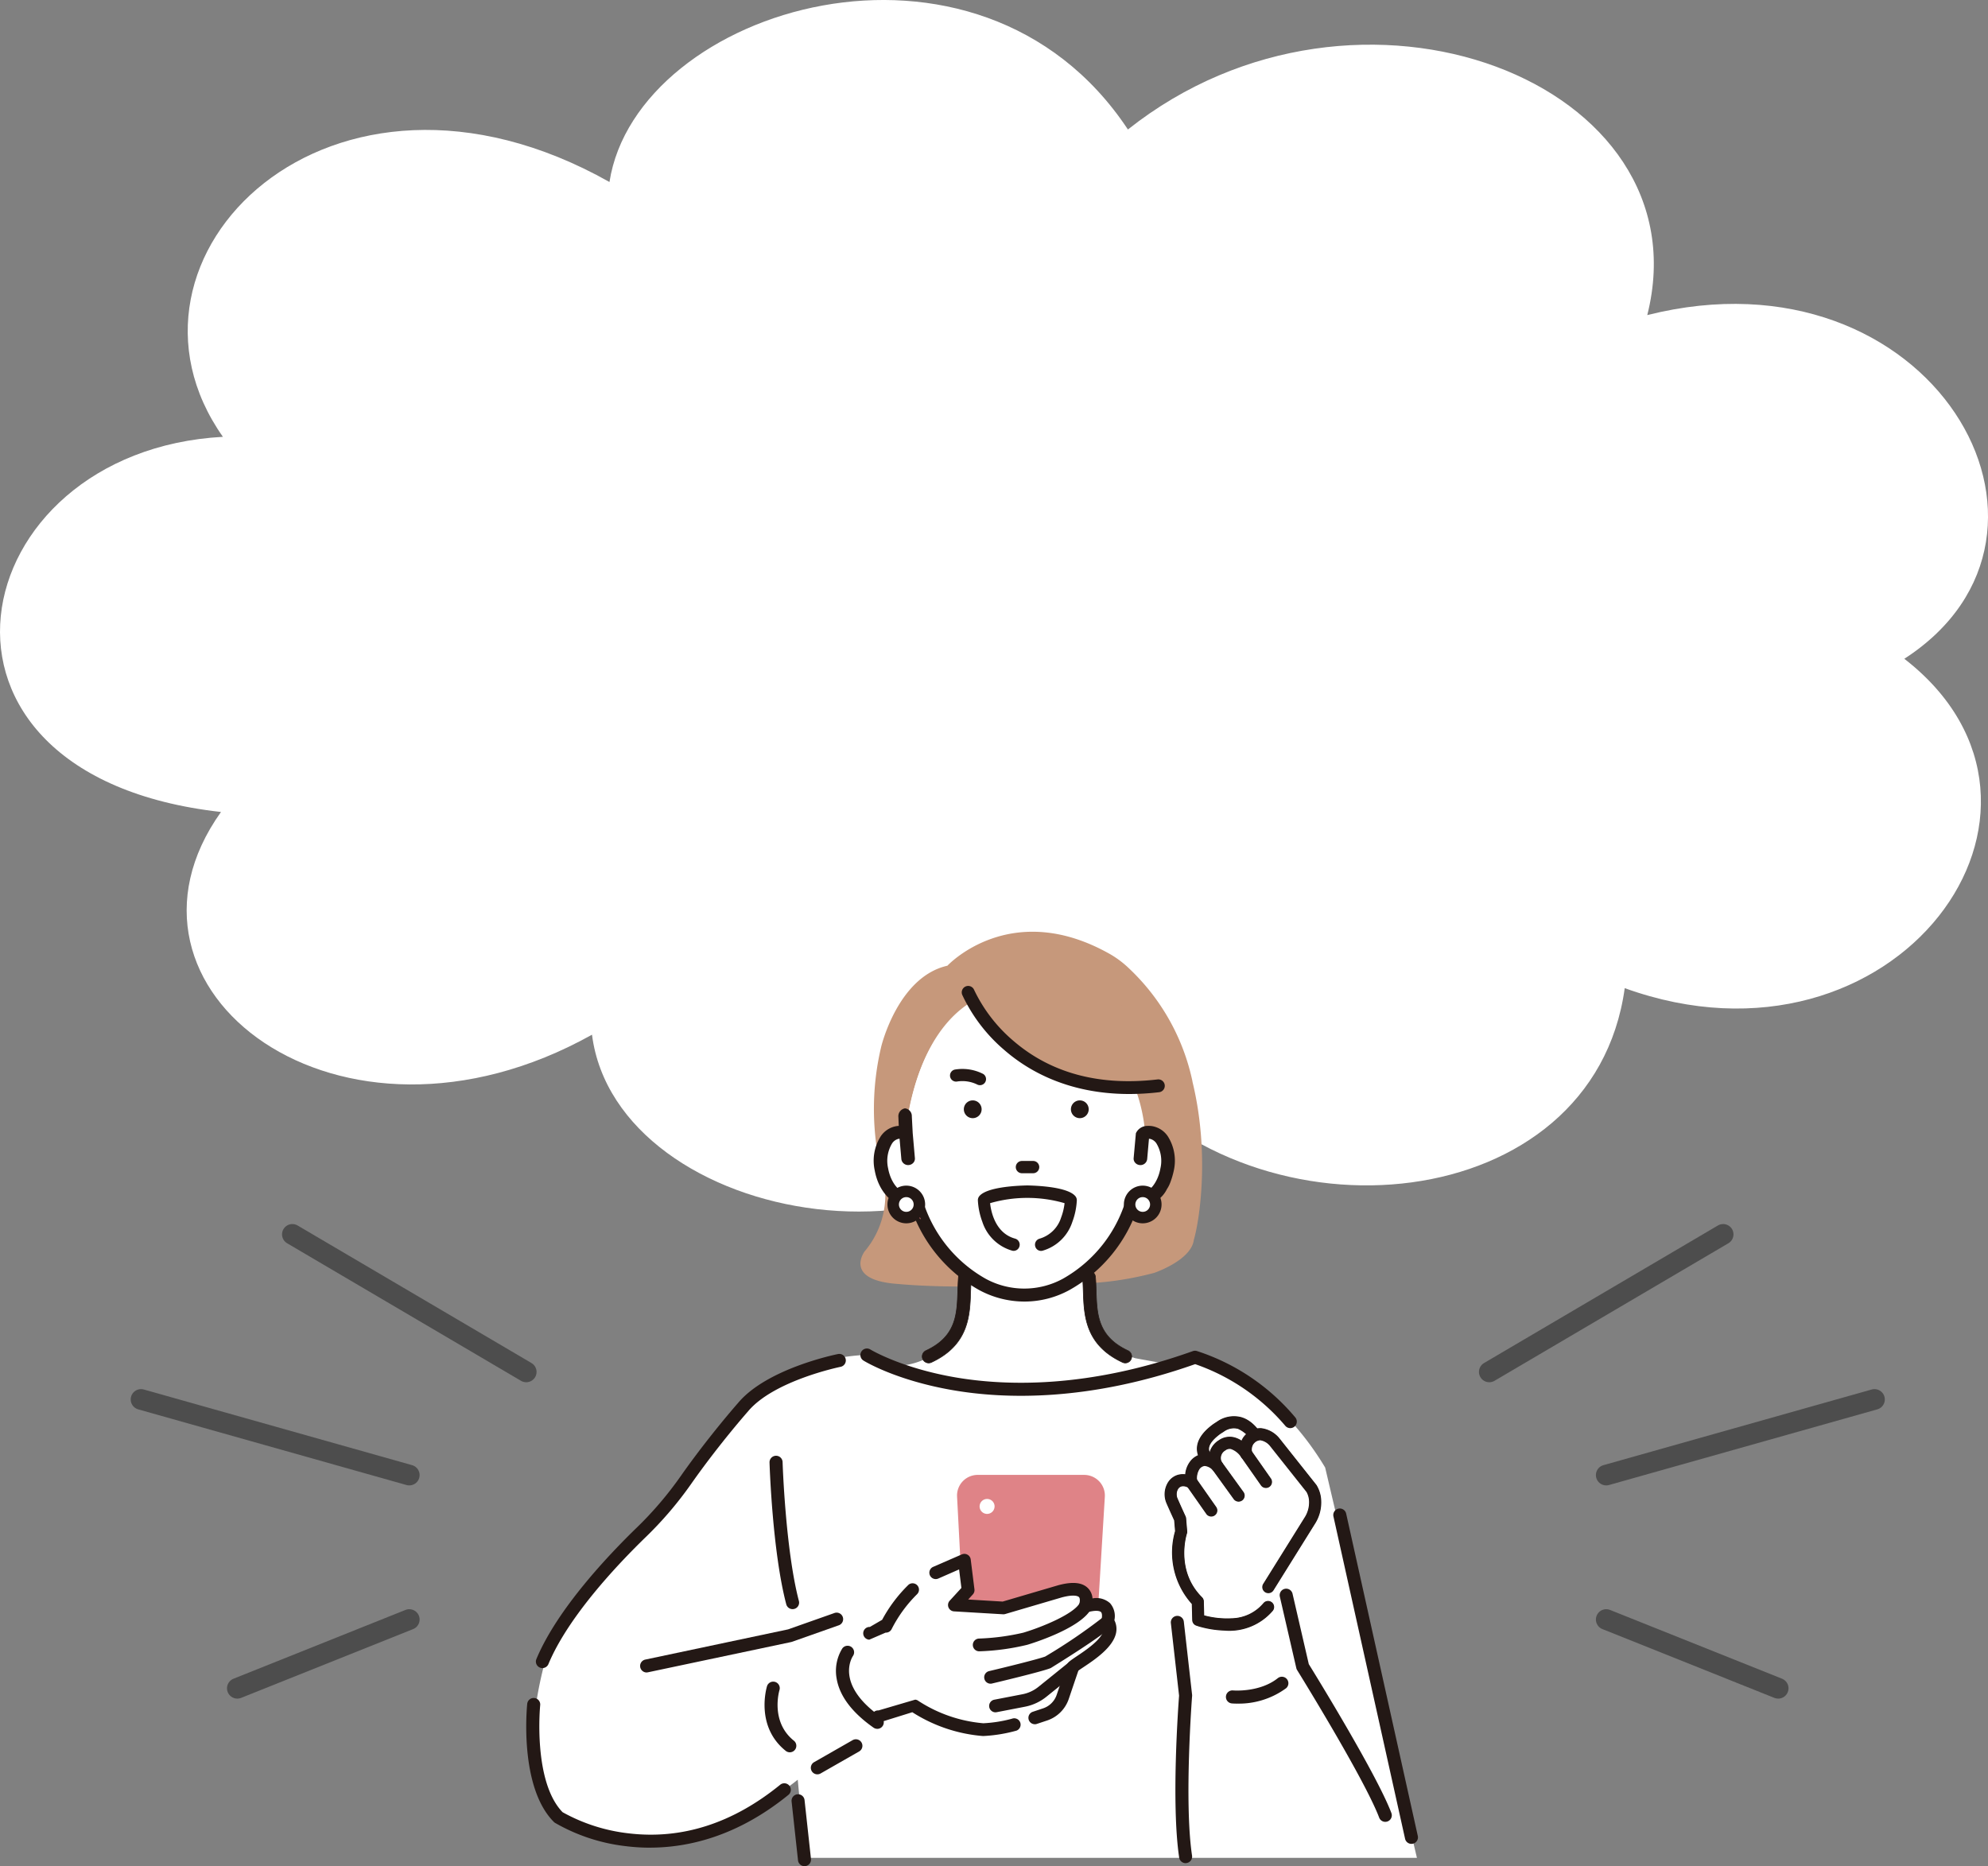 <svg xmlns="http://www.w3.org/2000/svg" xmlns:xlink="http://www.w3.org/1999/xlink" width="289" height="271.338" viewBox="0 0 289 271.338">
  <rect x="0" y="0" width="289" height="271.338" fill="#808080" stroke="none"/>
  <defs>
    <clipPath id="clip-path">
      <rect id="長方形_139" data-name="長方形 139" width="289" height="176.16" fill="#fff"/>
    </clipPath>
    <clipPath id="clip-path-2">
      <rect id="長方形_296" data-name="長方形 296" width="129.632" height="135.863" fill="none"/>
    </clipPath>
  </defs>
  <g id="グループ_187621" data-name="グループ 187621" transform="translate(-575.5 -2376.295)">
    <g id="グループ_187519" data-name="グループ 187519" transform="translate(575.5 2376.295)">
      <g id="グループ_7549" data-name="グループ 7549" clip-path="url(#clip-path)">
        <path id="パス_15442" data-name="パス 15442" d="M88.6,26.463c3.934-25.392,53.611-40.5,75.368-7.634,33.435-26.548,84.02-6.85,75.5,26.985,41.3-10.411,65.559,31.753,37.368,49.972,28.1,21.788-1.258,62.1-40.646,47.89-4.59,33.315-53.1,38-74.737,11.973-16.95,32.835-71.827,22.635-75.393-5.206C49.252,171,13.774,143.8,32.126,118.06c-47.711-5.343-37.745-52.465.28-54.547C14.048,37.485,47.953,3.559,88.6,26.463" transform="translate(0 0)" fill="#fff"/>
      </g>
    </g>
    <g id="グループ_187522" data-name="グループ 187522" transform="translate(536.5 582.27)">
      <line id="線_22" data-name="線 22" x2="34" y2="20" transform="translate(81.5 1973.5)" fill="none" stroke="#4d4d4d" stroke-linecap="round" stroke-width="3"/>
      <line id="線_23" data-name="線 23" x2="39" y2="11" transform="translate(59.5 1997.5)" fill="none" stroke="#4d4d4d" stroke-linecap="round" stroke-width="3"/>
      <line id="線_24" data-name="線 24" y1="10" x2="25" transform="translate(73.5 2029.5)" fill="none" stroke="#4d4d4d" stroke-linecap="round" stroke-width="3"/>
    </g>
    <g id="グループ_187523" data-name="グループ 187523" transform="translate(792 2555.77)">
      <line id="線_22-2" data-name="線 22" x1="34" y2="20" fill="none" stroke="#4d4d4d" stroke-linecap="round" stroke-width="3"/>
      <line id="線_23-2" data-name="線 23" x1="39" y2="11" transform="translate(17 24)" fill="none" stroke="#4d4d4d" stroke-linecap="round" stroke-width="3"/>
      <line id="線_24-2" data-name="線 24" x1="25" y1="10" transform="translate(17 56)" fill="none" stroke="#4d4d4d" stroke-linecap="round" stroke-width="3"/>
    </g>
    <g id="グループ_187604" data-name="グループ 187604" transform="translate(652 2511.77)">
      <g id="グループ_187604-2" data-name="グループ 187604" clip-path="url(#clip-path-2)">
        <path id="パス_16918" data-name="パス 16918" d="M96.858,21.784l0,0a31.528,31.528,0,0,0-9.2-16.428,14.261,14.261,0,0,0-2.71-2.06C70.425-4.983,61.225,4.938,61.225,4.938,54.009,6.562,51.6,16.724,51.6,16.724a39.167,39.167,0,0,0-.438,15.97V32.6c0-.14,0-.278.011-.414.109-2.108,1.064-2.4,2.478-2.641a2.253,2.253,0,0,1,1.244.164l.676-3.485c1.277-6.66,3.677-10.872,6.217-13.479q.408-.419.819-.784c.366-.325.732-.618,1.1-.884q.273-.2.544-.377c.09-.059.18-.117.269-.173a10.228,10.228,0,0,1,5.214-1.692c.161,0,.309.008.445.022.17-.021.334-.038.492-.052s.309-.025.454-.033c.217-.011.419-.016.6-.015.246,0,.462.013.643.031.155-.011.316-.017.482-.017.06,0,.123,0,.184,0,.107,0,.213,0,.323.01.079,0,.16.012.241.019s.191.015.289.026.188.025.282.038.177.024.267.039.212.038.32.059L75,9.016c.118.026.238.054.358.083.072.018.144.036.217.056.132.034.265.072.4.111l.184.057c.147.045.294.093.443.145l.139.049q.248.089.5.187l.067.028c3.883,1.559,8.275,5.855,10.747,12.355a23.335,23.335,0,0,1,1.525,5.121c0,.02.007.04.01.06.044.249.084.5.121.757.01.065.019.131.028.2.039.281.074.563.1.851a2.232,2.232,0,0,1,1.243-.164h0c.053.009.1.023.154.035l-17,21.664s6.741,1.7,17.014-1c0,0,5.4-1.8,5.8-4.8.838-2.9,2.33-12.609-.2-23.018" fill="#c6987b"/>
        <path id="パス_16919" data-name="パス 16919" d="M56.218,38.386a2.175,2.175,0,0,1-.792.314c-1.256.211-2.539-.754-3.366-2.343a12.727,12.727,0,0,1-2.866,10.115s-3.163,4.217,4.919,4.744c0,0,3.851.4,10.317.374.027-.234.049-.456.063-.661a22.388,22.388,0,0,1-8.275-12.543" fill="#c6987b"/>
        <path id="パス_16920" data-name="パス 16920" d="M116.14,77.9C108.134,64.552,97.219,61.87,97.219,61.87l-3.764,1.081c-.955-.257-4.831-.906-4.985-.96-1.313-.458-3.4-1.166-3.936-1.838-2.984-3.707-2.472-8.807-2.572-11.225A17.193,17.193,0,0,0,88.61,38.119a2.152,2.152,0,0,0,.791.314c1.138.191,2.3-.581,3.121-1.908l.726-1.58a8.544,8.544,0,0,0,.3-1.221c.489-2.9-.574-4.779-2.374-5.083a2.25,2.25,0,0,0-1.243.164C88.424,14.224,75.458,8.221,70.266,8.592c-2.9-.291-11.686,2.144-14.6,17.366l-.676,3.486a2.244,2.244,0,0,0-1.244-.164c-1.8.3-2.44,1.91-2.374,4.444a5.633,5.633,0,0,0,.417,1.994l1.379,1.717a7.551,7.551,0,0,0,2.75,2.142l.993,1.826a28.112,28.112,0,0,0,6.328,7.85c1.725,14-9.351,13.866-9.351,13.866l-3.736-1.6A27,27,0,0,0,30.4,70.324c-2.4,4.8-11.476,15.065-11.476,15.065A47.538,47.538,0,0,0,2.91,105.406c-5.871,21.35,4,24.019,4,24.019,16.814,7.206,32.56-6.138,32.56-6.138l1.067,11.361h88.944Z" fill="#fff"/>
        <path id="パス_16921" data-name="パス 16921" d="M51.189,33.214c.007.095.013.189.024.285.017.162.039.326.067.492,0-.18,0-.354,0-.525-.039-.262-.076-.518-.112-.772,0,.113,0,.227.01.342,0,.059.009.119.013.178" fill="#1eaeb2"/>
        <path id="パス_16922" data-name="パス 16922" d="M64.245,8.815s5.1,13.8,25.121,14.163c0,0,2.99-24.588-25.121-14.163" fill="#c6987b"/>
        <path id="パス_16923" data-name="パス 16923" d="M87.649,23.591c-8.772,0-14.607-3.325-18.1-6.353a23.711,23.711,0,0,1-6.169-8.069.936.936,0,0,1,1.733-.709,22.291,22.291,0,0,0,5.728,7.421c5.459,4.694,12.505,6.575,20.94,5.591A.936.936,0,0,1,92,23.332a37.63,37.63,0,0,1-4.347.259" fill="#231815"/>
        <path id="パス_16924" data-name="パス 16924" d="M62.3,21.768a.884.884,0,0,1,.08-1.741,6.631,6.631,0,0,1,4.051.649.885.885,0,0,1-.911,1.517,4.905,4.905,0,0,0-2.919-.411.889.889,0,0,1-.3-.014" fill="#231815"/>
        <path id="パス_16925" data-name="パス 16925" d="M93.269,29.743a3.445,3.445,0,0,0-2.28-1.48,3.115,3.115,0,0,0-.656-.033A1.836,1.836,0,0,0,88.626,29.3L88.3,32.913a.9.9,0,0,0,.214.664,1,1,0,0,0,.688.346.982.982,0,0,0,1.065-.855l.26-2.969a.958.958,0,0,1,.137.01,1.542,1.542,0,0,1,.96.686,4.9,4.9,0,0,1,.568,3.605c-.418,2.323-1.886,3.758-2.945,3.59a1.19,1.19,0,0,1-.421-.161,1.042,1.042,0,0,0-.892-.075.957.957,0,0,0-.591.647,19.637,19.637,0,0,1-9.366,12.07,11.729,11.729,0,0,1-11.145.006A19.634,19.634,0,0,1,57.456,38.4a.952.952,0,0,0-.591-.648,1.042,1.042,0,0,0-.892.075,1.185,1.185,0,0,1-.417.161c-1.06.158-2.531-1.268-2.948-3.589a4.9,4.9,0,0,1,.567-3.607,1.541,1.541,0,0,1,.957-.684,1.034,1.034,0,0,1,.141-.011l.26,2.969a.987.987,0,0,0,1.064.855,1,1,0,0,0,.69-.346.9.9,0,0,0,.214-.664l-.319-3.638-.128-2.434a1.124,1.124,0,0,0-.994-1.162A1.163,1.163,0,0,0,54.1,26.94l.055,1.289a3.1,3.1,0,0,0-.345.035,3.438,3.438,0,0,0-2.278,1.479,6.621,6.621,0,0,0-.869,4.972c.577,3.213,2.839,5.45,5.163,5.128a21.528,21.528,0,0,0,9.969,12.226,13.844,13.844,0,0,0,6.661,1.7,13.61,13.61,0,0,0,6.527-1.685,21.562,21.562,0,0,0,9.993-12.24,4.361,4.361,0,0,0,4.169-2.434,4.605,4.605,0,0,0,.489-.969,11.658,11.658,0,0,0,.506-1.725,6.622,6.622,0,0,0-.87-4.972" fill="#231815"/>
        <path id="パス_16926" data-name="パス 16926" d="M89.312,38.7a2.159,2.159,0,0,1-.791-.314,21.638,21.638,0,0,1-1.011,3.1,34.907,34.907,0,0,0,2.848-2.878,2.181,2.181,0,0,1-1.046.088" fill="#f68185"/>
        <path id="パス_16927" data-name="パス 16927" d="M56.218,38.386a2.157,2.157,0,0,1-.792.314,2.22,2.22,0,0,1-1.2-.147,41.54,41.54,0,0,0,3.145,3.28,21.9,21.9,0,0,1-1.153-3.447" fill="#f68185"/>
        <path id="パス_16928" data-name="パス 16928" d="M57.155,39.654a1.9,1.9,0,1,1-1.9-1.9,1.905,1.905,0,0,1,1.9,1.9" fill="#fff"/>
        <path id="パス_16929" data-name="パス 16929" d="M55.25,42.393a2.739,2.739,0,1,1,2.739-2.738,2.741,2.741,0,0,1-2.739,2.738m0-3.809a1.071,1.071,0,1,0,1.071,1.071,1.072,1.072,0,0,0-1.071-1.071" fill="#231815"/>
        <path id="パス_16930" data-name="パス 16930" d="M91.524,39.654a1.905,1.905,0,1,1-1.9-1.9,1.905,1.905,0,0,1,1.9,1.9" fill="#fff"/>
        <path id="パス_16931" data-name="パス 16931" d="M89.619,42.393a2.739,2.739,0,1,1,2.739-2.738,2.741,2.741,0,0,1-2.739,2.738m0-3.809a1.071,1.071,0,1,0,1.071,1.071,1.072,1.072,0,0,0-1.071-1.071" fill="#231815"/>
        <path id="パス_16932" data-name="パス 16932" d="M58.506,62.694a.936.936,0,0,1-.4-1.785c4.409-2.052,4.515-5.265,4.628-8.667.022-.674.046-1.372.105-2.045a.936.936,0,0,1,1.865.164c-.055.623-.076,1.264-.1,1.943-.115,3.46-.257,7.765-5.71,10.3a.922.922,0,0,1-.394.088" fill="#231815"/>
        <path id="パス_16933" data-name="パス 16933" d="M58.506,62.742a.985.985,0,0,1-.416-1.877c4.383-2.04,4.489-5.238,4.6-8.624.023-.681.046-1.377.1-2.049a.984.984,0,1,1,1.96.173c-.054.622-.076,1.262-.1,1.941C64.543,55.778,64.4,60.1,58.92,62.65a.973.973,0,0,1-.414.092M63.77,49.39a.871.871,0,0,0-.562.2.881.881,0,0,0-.316.606c-.059.67-.082,1.365-.1,2.036-.113,3.424-.22,6.652-4.656,8.716a.888.888,0,0,0,.375,1.693.879.879,0,0,0,.374-.082c5.425-2.526,5.568-6.814,5.682-10.26.023-.68.044-1.322.1-1.946a.888.888,0,0,0-.806-.963c-.029,0-.057,0-.085,0" fill="#231815"/>
        <path id="パス_16934" data-name="パス 16934" d="M87.085,62.694a.929.929,0,0,1-.395-.088c-5.452-2.537-5.594-6.843-5.709-10.3-.023-.679-.044-1.32-.1-1.943a.936.936,0,0,1,1.865-.164c.059.673.082,1.371.1,2.045.113,3.4.219,6.615,4.629,8.667a.936.936,0,0,1-.4,1.785" fill="#231815"/>
        <path id="パス_16935" data-name="パス 16935" d="M87.085,62.743a.963.963,0,0,1-.414-.093c-5.479-2.55-5.622-6.871-5.738-10.343-.022-.679-.043-1.32-.1-1.942a.984.984,0,1,1,1.96-.172c.06.672.083,1.368.105,2.04.113,3.395.219,6.593,4.6,8.633a.985.985,0,0,1-.416,1.877M81.82,49.391a.768.768,0,0,0-.083,0,.886.886,0,0,0-.806.962c.054.624.076,1.266.1,1.946.115,3.446.257,7.735,5.682,10.26a.888.888,0,1,0,.75-1.61c-4.436-2.064-4.543-5.292-4.657-8.708-.022-.68-.045-1.374-.105-2.044a.885.885,0,0,0-.316-.6.875.875,0,0,0-.563-.205" fill="#231815"/>
        <path id="パス_16936" data-name="パス 16936" d="M83.3,79.918a3.015,3.015,0,0,0-2.186-.945H65.631a3,3,0,0,0-3,3.158l.859,16.461a3,3,0,0,0,3,2.845H80.112a3.005,3.005,0,0,0,3-2.819l1-16.461a3.011,3.011,0,0,0-.81-2.239" fill="#df8387"/>
        <path id="パス_16937" data-name="パス 16937" d="M68.082,83.556A1.087,1.087,0,1,1,67,82.47a1.086,1.086,0,0,1,1.086,1.086" fill="#fff"/>
        <path id="パス_16938" data-name="パス 16938" d="M53.556,100.617a3.952,3.952,0,0,1-3.577.57,103.976,103.976,0,0,1,2.714,12.825l3.76-1.444s3.44,2.716,9.959,3.44a21.456,21.456,0,0,0,4.527-.724l5.613-2.9s2.716-4.889,2.9-5.433,7.062-3.8,5.07-6.7c0,0,1.992-1.811-1.086-2.354l-2.173.181s1.75-3.621-2.233-2.535l-10.261,3.44L62.247,97.9l1.992-2.173L63.7,91.382l-4.165,1.811s-2.9,1.449-5.975,7.424" fill="#fff"/>
        <path id="パス_16939" data-name="パス 16939" d="M73.93,115.116a.82.82,0,0,1-.257-1.6l1.5-.495A3.232,3.232,0,0,0,77.207,111c.4-1.174,1.342-3.943,1.464-4.311.132-.4.477-.627,1.4-1.241,1.294-.864,3.7-2.473,3.97-3.868a1.084,1.084,0,0,0-.195-.866.823.823,0,0,1-.109-.7c.077-.264.153-.9-.107-1.166-.106-.107-.575-.421-2.145.021a.82.82,0,0,1-.993-1.069c.086-.249.189-.858-.057-1.122-.119-.129-.663-.508-2.632.018L69.6,99.11a.853.853,0,0,1-.28.032L62.2,98.719a.82.82,0,0,1-.556-1.373l1.735-1.893-.36-2.882-3.159,1.374a.821.821,0,0,1-.655-1.5l4.165-1.811a.821.821,0,0,1,1.141.651l.543,4.346a.82.82,0,0,1-.209.656l-.827.9,5.258.311,8.072-2.374.019-.005c2.082-.559,3.482-.409,4.277.457a2.3,2.3,0,0,1,.581,1.472A2.935,2.935,0,0,1,84.8,97.7a2.757,2.757,0,0,1,.59,2.412,2.7,2.7,0,0,1,.258,1.78c-.4,2.068-3.072,3.855-4.67,4.922-.292.195-.643.43-.806.557-.226.671-.964,2.84-1.412,4.159a4.883,4.883,0,0,1-3.075,3.047l-1.5.494a.8.8,0,0,1-.257.042" fill="#231815"/>
        <path id="パス_16940" data-name="パス 16940" d="M73.93,115.223a.927.927,0,0,1-.291-1.807l1.5-.5a3.125,3.125,0,0,0,1.968-1.95c.4-1.174,1.341-3.943,1.463-4.31.144-.432.5-.667,1.438-1.3,1.282-.856,3.666-2.448,3.926-3.8a.988.988,0,0,0-.178-.786.92.92,0,0,1-.123-.795c.076-.263.132-.845-.081-1.059-.068-.069-.486-.39-2.04.048a.927.927,0,0,1-1.123-1.208c.086-.247.164-.8-.034-1.013-.078-.084-.566-.476-2.527.049l-8.2,2.411a.941.941,0,0,1-.316.036l-7.123-.423a.927.927,0,0,1-.628-1.552l1.7-1.856-.336-2.692L59.9,94.043a.927.927,0,0,1-1.232-1.19.914.914,0,0,1,.493-.51l4.164-1.811a.928.928,0,0,1,1.29.735l.543,4.346a.924.924,0,0,1-.237.741l-.675.737,5.016.3,8.08-2.375c2.12-.57,3.553-.41,4.378.488a2.343,2.343,0,0,1,.6,1.426,2.976,2.976,0,0,1,2.554.7,2.845,2.845,0,0,1,.626,2.47,2.824,2.824,0,0,1,.252,1.816c-.406,2.113-3.1,3.915-4.716,4.991-.271.181-.605.4-.774.533-.238.7-.961,2.83-1.4,4.129a4.985,4.985,0,0,1-3.142,3.113l-1.5.5a.928.928,0,0,1-.291.047m8.928-16.688a1.148,1.148,0,0,1,.844.24c.318.32.2,1.043.134,1.271a.713.713,0,0,0,.1.613,1.188,1.188,0,0,1,.212.947c-.277,1.439-2.71,3.064-4.016,3.936-.9.6-1.234.824-1.355,1.187s-1.065,3.137-1.464,4.31a3.337,3.337,0,0,1-2.1,2.084l-1.5.495a.714.714,0,0,0,.448,1.356l1.5-.5a4.775,4.775,0,0,0,3.007-2.98c.449-1.318,1.187-3.488,1.413-4.158l.01-.031.025-.019c.166-.13.524-.37.812-.562,1.585-1.058,4.236-2.829,4.625-4.854a2.613,2.613,0,0,0-.248-1.71l-.017-.032.006-.035a2.653,2.653,0,0,0-.561-2.319,2.841,2.841,0,0,0-2.488-.628l-.113.014-.006-.115a2.176,2.176,0,0,0-.553-1.405c-.766-.834-2.13-.972-4.171-.425L69.287,97.6l-.018,0-5.482-.325.978-1.067a.71.71,0,0,0,.182-.571L64.4,91.294a.715.715,0,0,0-.993-.566l-4.164,1.811a.714.714,0,0,0,.569,1.309l3.29-1.431.384,3.072-1.769,1.93a.713.713,0,0,0,.484,1.194l7.122.423a.777.777,0,0,0,.244-.028l8.2-2.412c1.974-.527,2.575-.167,2.741.012.3.323.154,1.013.079,1.23a.714.714,0,0,0,.864.931,5.281,5.281,0,0,1,1.4-.234" fill="#231815"/>
        <path id="パス_16941" data-name="パス 16941" d="M66.412,116.828c-.03,0-.06,0-.091-.005a22.164,22.164,0,0,1-10.18-3.466l-5.109,1.59a.82.82,0,1,1,.191-1.629l5.326-1.565a.806.806,0,0,1,.412.171,20.644,20.644,0,0,0,9.472,3.26,19.693,19.693,0,0,0,4.218-.669.82.82,0,0,1,.576,1.536,21.905,21.905,0,0,1-4.767.776h-.048" fill="#231815"/>
        <path id="パス_16942" data-name="パス 16942" d="M66.412,116.934a.871.871,0,0,1-.1,0,22.3,22.3,0,0,1-10.187-3.455l-5.081,1.582-.022,0a.927.927,0,0,1,.193-1.843l5.326-1.566.022,0a.927.927,0,0,1,.467.194,20.51,20.51,0,0,0,9.417,3.238,19.492,19.492,0,0,0,4.168-.663.927.927,0,0,1,.651,1.736,21.88,21.88,0,0,1-4.8.782h-.054M56.16,113.239l.043.031a22,22,0,0,0,10.13,3.447.816.816,0,0,0,.121,0,21.671,21.671,0,0,0,4.735-.769.713.713,0,0,0-.5-1.336,19.619,19.619,0,0,1-4.248.676,20.757,20.757,0,0,1-9.544-3.284.715.715,0,0,0-.339-.146l-5.325,1.565-.021,0a.714.714,0,0,0-.792.626.715.715,0,0,0,.6.789Z" fill="#231815"/>
        <path id="パス_16943" data-name="パス 16943" d="M65.868,104.515a.82.82,0,0,1-.032-1.64,33.018,33.018,0,0,0,6.473-.864l.023-.007c2.68-.805,7.28-2.692,8.215-4.33a.821.821,0,0,1,1.425.814c-1.559,2.728-8.329,4.835-9.156,5.083a33.776,33.776,0,0,1-6.915.943h-.033" fill="#231815"/>
        <path id="パス_16944" data-name="パス 16944" d="M65.868,104.622a.927.927,0,0,1-.037-1.854,33.19,33.19,0,0,0,6.444-.858l.027-.009c2.664-.8,7.233-2.669,8.153-4.28a.928.928,0,0,1,1.265-.344.928.928,0,0,1,.345,1.265c-1.583,2.768-8.442,4.9-9.219,5.132a34.1,34.1,0,0,1-6.94.947Zm15.393-7.254a.715.715,0,0,0-.621.359c-.951,1.664-5.582,3.569-8.277,4.379a32.705,32.705,0,0,1-6.523.875.714.714,0,0,0,.028,1.427H65.9a33.877,33.877,0,0,0,6.885-.938c.771-.232,7.556-2.338,9.1-5.034a.713.713,0,0,0-.618-1.068" fill="#231815"/>
        <path id="パス_16945" data-name="パス 16945" d="M67.5,109.224a.821.821,0,0,1-.189-1.619c2.314-.548,6.928-1.68,8.157-2.116a79.642,79.642,0,0,0,8.362-5.676.82.82,0,0,1,1.394.864c-.561.935-5.855,4.317-8.961,6.25a.885.885,0,0,1-.145.071c-1.48.555-8.146,2.136-8.429,2.2a.82.82,0,0,1-.189.023m16.324-9.4-.007.011.007-.011" fill="#231815"/>
        <path id="パス_16946" data-name="パス 16946" d="M67.5,109.33a.922.922,0,0,1-.9-.714.926.926,0,0,1,.688-1.115c2.279-.54,6.916-1.677,8.146-2.113a80.479,80.479,0,0,0,8.313-5.642.927.927,0,0,1,1.569.986c-.543.907-5.192,3.919-9,6.285a.971.971,0,0,1-.165.081c-1.446.543-7.729,2.038-8.441,2.207a.907.907,0,0,1-.214.025M83.9,99.886a79.788,79.788,0,0,1-8.382,5.693c-1.258.449-5.905,1.589-8.189,2.13a.712.712,0,0,0-.53.858.71.71,0,0,0,.859.53c.71-.168,6.981-1.66,8.414-2.2a.631.631,0,0,0,.128-.062c5.271-3.28,8.524-5.545,8.926-6.214a.714.714,0,0,0-1.213-.752l-.006.008-.09-.056.09.056h0l-.088-.057.088.057,0,.006h0Z" fill="#231815"/>
        <path id="パス_16947" data-name="パス 16947" d="M68.222,113.388a.82.82,0,0,1-.155-1.626l4.1-.793a5.4,5.4,0,0,0,2.359-1.1l4.411-3.557a.82.82,0,1,1,1.03,1.277l-4.411,3.557a7.06,7.06,0,0,1-3.077,1.43l-4.1.793a.843.843,0,0,1-.157.015" fill="#231815"/>
        <path id="パス_16948" data-name="パス 16948" d="M68.221,113.494a.927.927,0,0,1-.175-1.837l4.1-.793a5.294,5.294,0,0,0,2.313-1.074l4.411-3.558a.928.928,0,0,1,1.3.14.929.929,0,0,1-.139,1.3l-4.412,3.557a7.145,7.145,0,0,1-3.123,1.451l-4.1.793a.871.871,0,0,1-.177.017m11.227-7.253A.71.71,0,0,0,79,106.4l-4.411,3.557a5.526,5.526,0,0,1-2.406,1.118l-4.1.793a.713.713,0,0,0,.271,1.4l4.1-.793a6.942,6.942,0,0,0,3.03-1.408L79.9,107.51a.714.714,0,0,0-.449-1.269" fill="#231815"/>
        <path id="パス_16949" data-name="パス 16949" d="M52.289,101.8l-.064,0-2.372,1.027a.82.82,0,1,1,.126-1.636l1.837-1.068a20.99,20.99,0,0,1,3.78-5.05.82.82,0,1,1,1.143,1.176,19.61,19.61,0,0,0-3.721,5.109.819.819,0,0,1-.729.445" fill="#231815"/>
        <path id="パス_16950" data-name="パス 16950" d="M49.87,102.931l-.026,0a.928.928,0,0,1-.53-1.631.906.906,0,0,1,.639-.219l1.783-1.037a21.092,21.092,0,0,1,3.785-5.049.887.887,0,0,1,.659-.262.926.926,0,0,1,.633,1.591,19.516,19.516,0,0,0-3.7,5.081.922.922,0,0,1-.868.5Zm.041-1.64a.7.7,0,0,0-.458.169.714.714,0,0,0,.382,1.254l2.372-1.025h.026a.713.713,0,0,0,.69-.384,19.7,19.7,0,0,1,3.741-5.137.713.713,0,0,0-.487-1.225.7.7,0,0,0-.508.2,20.929,20.929,0,0,0-3.76,5.025l-.014.026L50,101.3l-.033,0a.583.583,0,0,0-.059,0" fill="#231815"/>
        <path id="パス_16951" data-name="パス 16951" d="M51.031,115.895a.947.947,0,0,1-.544-.172c-3.12-2.193-4.922-4.583-5.357-7.1a6.2,6.2,0,0,1,.82-4.419.948.948,0,0,1,1.551,1.09c-.123.182-2.678,4.134,4.076,8.882a.948.948,0,0,1-.546,1.723" fill="#231815"/>
        <path id="パス_16952" data-name="パス 16952" d="M17.5,107.7a.948.948,0,0,1-.195-1.875l20.756-4.391,6.747-2.381a.947.947,0,1,1,.63,1.787l-6.805,2.4a1.006,1.006,0,0,1-.119.034l-20.817,4.4a.95.95,0,0,1-.2.021" fill="#231815"/>
        <path id="パス_16953" data-name="パス 16953" d="M42.321,122.51a.948.948,0,0,1-.471-1.771l5.6-3.2a.948.948,0,1,1,.941,1.646l-5.6,3.2a.94.94,0,0,1-.469.125" fill="#231815"/>
        <path id="パス_16954" data-name="パス 16954" d="M17.983,133.173a28.179,28.179,0,0,1-3.452-.212,26.691,26.691,0,0,1-10.353-3.4,1.025,1.025,0,0,1-.159-.128c-5.064-5.064-3.926-16.688-3.875-17.18a.948.948,0,0,1,1.886.194c-.012.111-1.084,11.091,3.254,15.568a25.63,25.63,0,0,0,9.566,3.071c7.74.935,15.164-1.442,22.067-7.061a.948.948,0,1,1,1.2,1.47c-7.462,6.074-14.641,7.674-20.131,7.674" fill="#231815"/>
        <path id="パス_16955" data-name="パス 16955" d="M2.351,107.062a.962.962,0,0,1-.365-.073.948.948,0,0,1-.509-1.24c3.03-7.265,10.472-15.122,14.639-19.158a51.867,51.867,0,0,0,6.328-7.425c4-5.7,8.116-10.388,8.348-10.651,4.174-4.995,14.123-7.033,14.544-7.117a.948.948,0,0,1,.372,1.859c-.1.019-9.729,1.995-13.469,6.483l-.018.021c-.042.047-4.192,4.747-8.226,10.494a53.622,53.622,0,0,1-6.56,7.7C13.373,91.887,6.126,99.527,3.226,106.479a.948.948,0,0,1-.875.583" fill="#231815"/>
        <path id="パス_16956" data-name="パス 16956" d="M38.716,98.491a.949.949,0,0,1-.916-.707C35.794,90.162,35.384,77.7,35.368,77.17a.948.948,0,0,1,1.9-.06c0,.127.419,12.779,2.37,20.192a.947.947,0,0,1-.917,1.189" fill="#231815"/>
        <path id="パス_16957" data-name="パス 16957" d="M38.316,119.307a.944.944,0,0,1-.592-.208c-4.455-3.564-2.788-9.188-2.715-9.425a.948.948,0,0,1,1.812.555c-.059.2-1.345,4.643,2.088,7.39a.948.948,0,0,1-.593,1.688" fill="#231815"/>
        <path id="パス_16958" data-name="パス 16958" d="M40.451,135.863a.949.949,0,0,1-.942-.845l-.933-8.56a.947.947,0,1,1,1.883-.205l.935,8.559a.947.947,0,0,1-.839,1.045.92.92,0,0,1-.1.006" fill="#231815"/>
        <path id="パス_16959" data-name="パス 16959" d="M66.2,25.812A1.292,1.292,0,1,1,64.9,24.52,1.292,1.292,0,0,1,66.2,25.812" fill="#231815"/>
        <path id="パス_16960" data-name="パス 16960" d="M81.767,25.812a1.292,1.292,0,1,1-1.292-1.292,1.292,1.292,0,0,1,1.292,1.292" fill="#231815"/>
        <path id="パス_16961" data-name="パス 16961" d="M100.934,71.948c.84-.575,3.81-2.088,6.1,3.282L100.805,78s-5.121-2.209-.483-5.657c.195-.145.411-.263.612-.4" fill="#fff"/>
        <path id="パス_16962" data-name="パス 16962" d="M100.491,78.733c-.271-.116-2.65-1.2-2.887-3.234-.151-1.294.6-2.568,2.244-3.786.14-.1.277-.189.409-.272.077-.048.154-.1.229-.147a4.139,4.139,0,0,1,3.435-.632l.041.012c1.517.462,2.8,1.89,3.8,4.245a.793.793,0,0,1-.406,1.035l-6.225,2.776a.8.8,0,0,1-.554.034.829.829,0,0,1-.083-.031m2.985-6.549a2.512,2.512,0,0,0-2.094.419c-.094.063-.19.124-.287.184s-.213.133-.3.2c-.791.588-1.714,1.469-1.616,2.327.092.809,1.043,1.49,1.643,1.818l5.152-2.3a4.713,4.713,0,0,0-2.5-2.648" fill="#231815"/>
        <path id="パス_16963" data-name="パス 16963" d="M100.566,78.791c-.028-.009-.056-.019-.086-.032-.272-.117-2.665-1.207-2.9-3.257-.152-1.3.607-2.587,2.256-3.812.137-.1.271-.186.4-.267l.017-.01c.073-.046.149-.093.221-.142a4.169,4.169,0,0,1,3.458-.636l.042.012c1.526.465,2.809,1.9,3.815,4.261a.823.823,0,0,1-.421,1.071l-6.225,2.776a.82.82,0,0,1-.573.036m-.064-.083a.771.771,0,0,0,.614,0l6.225-2.776a.767.767,0,0,0,.392-1c-1-2.347-2.27-3.77-3.779-4.229l-.041-.012a4.112,4.112,0,0,0-3.411.628c-.073.05-.15.1-.224.144l-.016.009c-.128.081-.261.164-.4.265-1.631,1.212-2.382,2.478-2.233,3.76.235,2.019,2.6,3.1,2.87,3.213m.311-1.551-.005,0c-.362-.2-1.552-.915-1.657-1.839-.1-.871.83-1.76,1.627-2.353.09-.067.2-.134.3-.2s.194-.122.285-.184a2.544,2.544,0,0,1,2.118-.422l.024.007A4.793,4.793,0,0,1,106,74.82a.024.024,0,0,1,0,.022.024.024,0,0,1-.015.016l-5.152,2.3a.027.027,0,0,1-.02,0m2.655-4.946a2.483,2.483,0,0,0-2.07.415c-.092.062-.185.121-.288.185s-.21.131-.3.2c-.785.583-1.7,1.456-1.6,2.3.1.887,1.246,1.586,1.616,1.789l5.113-2.279a4.717,4.717,0,0,0-2.444-2.6l-.024-.007m.008-.027h0Z" fill="#231815"/>
        <path id="パス_16964" data-name="パス 16964" d="M100.547,78.852c-.03-.01-.06-.02-.092-.034-.276-.119-2.7-1.225-2.942-3.309-.155-1.328.612-2.63,2.281-3.87.139-.1.274-.188.4-.27l.016-.01c.073-.046.148-.092.219-.141a4.233,4.233,0,0,1,3.512-.644l.042.012c1.545.471,2.842,1.916,3.856,4.3a.891.891,0,0,1-.454,1.155l-6.225,2.775a.884.884,0,0,1-.618.039m-.02-.2a.7.7,0,0,0,.563,0l6.225-2.776a.7.7,0,0,0,.36-.915c-.992-2.329-2.25-3.74-3.74-4.193l-.041-.012a4.044,4.044,0,0,0-3.356.62c-.072.049-.147.095-.219.14l-.023.014c-.132.083-.262.164-.393.262-1.611,1.2-2.354,2.444-2.208,3.7.231,1.982,2.565,3.046,2.832,3.161m.268-1.432-.018-.007c-.368-.2-1.581-.933-1.69-1.887-.1-.9.843-1.81,1.653-2.412.091-.067.2-.134.3-.2s.2-.125.289-.186A2.6,2.6,0,0,1,103.5,72.1l.025.007a4.851,4.851,0,0,1,2.529,2.688.09.09,0,0,1,0,.072.092.092,0,0,1-.05.054l-5.151,2.3a.088.088,0,0,1-.064,0m2.655-4.945a2.428,2.428,0,0,0-2.017.406c-.092.063-.185.122-.289.187s-.209.13-.295.194c-.771.573-1.672,1.428-1.579,2.243.1.838,1.18,1.515,1.556,1.725l5.023-2.239a4.6,4.6,0,0,0-2.376-2.509Z" fill="#231815"/>
        <path id="パス_16965" data-name="パス 16965" d="M93.962,80.666c.892-1.626,2.729-.6,2.729-.6a3.208,3.208,0,0,1,.5-2.488c1.5-1.829,3.246.082,3.246.082a2.151,2.151,0,0,1,.709-2.977c1.9-1.314,3.54,1.255,3.54,1.255a2.211,2.211,0,0,1,.48-2.16c1.777-1.824,3.606.389,3.606.389l5.385,6.782a3.818,3.818,0,0,1,.528,1.8,4.942,4.942,0,0,1-.821,2.941l-5.17,7.959-.847,4.531c-3.43,4.277-10.149,1.877-10.149,1.877l-.07-2.682c-4.355-4.34-2.414-10.134-2.414-10.134l-.156-1.881c-.56-1.217-.931-2.052-1.164-2.587a2.4,2.4,0,0,1,.067-2.108" fill="#fff"/>
        <path id="パス_16966" data-name="パス 16966" d="M97.736,100.9a14.889,14.889,0,0,0,3.727.613,8.235,8.235,0,0,0,7-2.839.793.793,0,0,0-1.237-.992c-2.517,3.139-7.2,2.2-8.752,1.779l-.056-2.109a.786.786,0,0,0-.233-.54c-3.96-3.948-2.239-9.268-2.221-9.322a.776.776,0,0,0,.039-.317l-.157-1.881a.788.788,0,0,0-.07-.265c-.461-1-.85-1.867-1.157-2.572a1.62,1.62,0,0,1,.035-1.411c.464-.844,1.382-.434,1.652-.288a.8.8,0,0,0,1.168-.8,2.554,2.554,0,0,1,.319-1.874,1.164,1.164,0,0,1,.837-.512,1.932,1.932,0,0,1,1.223.619.794.794,0,0,0,1.291-.895,1.342,1.342,0,0,1,.4-1.935l.051-.033a1.079,1.079,0,0,1,.865-.213,3.019,3.019,0,0,1,1.556,1.245.793.793,0,0,0,1.441-.6,1.527,1.527,0,0,1,.235-1.4.336.336,0,0,0,.039-.038,1.32,1.32,0,0,1,.993-.481,2.366,2.366,0,0,1,1.437.824L113.5,81.4a3.053,3.053,0,0,1,.39,1.392,4.184,4.184,0,0,1-.695,2.467l-5.967,9.573a.793.793,0,1,0,1.329.864l5.968-9.574a5.7,5.7,0,0,0,.948-3.414,4.573,4.573,0,0,0-.644-2.174.709.709,0,0,0-.055-.08l-5.385-6.782a3.929,3.929,0,0,0-2.6-1.407,2.848,2.848,0,0,0-2.179.939,2.456,2.456,0,0,0-.592.919,3.312,3.312,0,0,0-1.246-.557,2.665,2.665,0,0,0-2.056.444,2.925,2.925,0,0,0-1.377,2.075,2.583,2.583,0,0,0-.751-.093,2.66,2.66,0,0,0-2.011,1.074,3.5,3.5,0,0,0-.707,1.916,2.74,2.74,0,0,0-1.131.068,2.463,2.463,0,0,0-1.48,1.235,3.213,3.213,0,0,0-.1,2.8c.3.685.672,1.517,1.112,2.476l.133,1.589a11.1,11.1,0,0,0,2.431,10.552l.062,2.372a.8.8,0,0,0,.527.726c.016.006.123.043.3.1" fill="#231815"/>
        <path id="パス_16967" data-name="パス 16967" d="M97.728,100.93c-.155-.047-.257-.082-.3-.1a.816.816,0,0,1-.546-.752l-.061-2.36a11.133,11.133,0,0,1-2.433-10.567l-.131-1.579c-.438-.953-.812-1.785-1.11-2.472a3.241,3.241,0,0,1,.1-2.83,2.492,2.492,0,0,1,1.5-1.248,2.739,2.739,0,0,1,1.113-.073,3.531,3.531,0,0,1,.711-1.9A2.692,2.692,0,0,1,98.6,75.964a2.636,2.636,0,0,1,.727.085,2.936,2.936,0,0,1,1.387-2.063,2.7,2.7,0,0,1,2.076-.448,3.33,3.33,0,0,1,1.227.541,2.506,2.506,0,0,1,.586-.9,2.875,2.875,0,0,1,2.2-.946,3.982,3.982,0,0,1,2.617,1.417l5.385,6.783a.876.876,0,0,1,.058.082,4.623,4.623,0,0,1,.647,2.187,5.717,5.717,0,0,1-.953,3.432l-5.967,9.573a.822.822,0,0,1-1.136.242.823.823,0,0,1-.241-1.136l5.967-9.573a4.147,4.147,0,0,0,.691-2.45,3.026,3.026,0,0,0-.387-1.38l-5.337-6.724a2.342,2.342,0,0,0-1.416-.813,1.3,1.3,0,0,0-.972.472l-.015.017a.224.224,0,0,1-.026.024,1.507,1.507,0,0,0-.225,1.367A.821.821,0,0,1,104,76.38a2.988,2.988,0,0,0-1.538-1.232,1.056,1.056,0,0,0-.844.208c-.014.01-.038.025-.053.034a1.317,1.317,0,0,0-.39,1.9.821.821,0,0,1-1.336.926,1.9,1.9,0,0,0-1.2-.61,1.14,1.14,0,0,0-.815.5,2.515,2.515,0,0,0-.313,1.852.817.817,0,0,1-.352.78.83.83,0,0,1-.857.045c-.265-.143-1.163-.544-1.614.276a1.589,1.589,0,0,0-.034,1.386c.311.714.7,1.579,1.157,2.572a.829.829,0,0,1,.072.275l.157,1.88a.819.819,0,0,1-.04.329c-.018.053-1.734,5.356,2.215,9.292a.826.826,0,0,1,.241.56l.054,2.089a12.861,12.861,0,0,0,3.984.438,6.246,6.246,0,0,0,4.719-2.214.821.821,0,1,1,1.281,1.028,8.263,8.263,0,0,1-7.026,2.849,15.034,15.034,0,0,1-3.734-.614m5.31-27.27c-.088-.027-.175-.049-.263-.067a2.639,2.639,0,0,0-2.035.441,2.875,2.875,0,0,0-1.365,2.054.03.03,0,0,1-.012.02.029.029,0,0,1-.024,0,2.6,2.6,0,0,0-.742-.092,2.635,2.635,0,0,0-1.99,1.064,3.484,3.484,0,0,0-.7,1.9.027.027,0,0,1-.011.02.025.025,0,0,1-.021.006,2.7,2.7,0,0,0-1.119.067A2.439,2.439,0,0,0,93.292,80.3a3.182,3.182,0,0,0-.1,2.781c.3.687.673,1.52,1.112,2.475l0,.009.133,1.589v.01a11.073,11.073,0,0,0,2.425,10.526.03.03,0,0,1,.008.018l.062,2.372a.759.759,0,0,0,.507.7c.047.017.148.051.3.1a15,15,0,0,0,3.72.612,8.208,8.208,0,0,0,6.98-2.828.765.765,0,1,0-1.193-.957,6.305,6.305,0,0,1-4.759,2.235,12.957,12.957,0,0,1-4.023-.446h0a.027.027,0,0,1-.02-.026l-.056-2.109a.762.762,0,0,0-.224-.521c-3.973-3.961-2.246-9.3-2.228-9.351a.757.757,0,0,0,.037-.306l-.157-1.88a.769.769,0,0,0-.067-.257c-.457-.993-.847-1.858-1.157-2.572a1.645,1.645,0,0,1,.036-1.435c.475-.867,1.413-.448,1.69-.3a.771.771,0,0,0,.8-.041.761.761,0,0,0,.328-.727,2.57,2.57,0,0,1,.326-1.9,1.188,1.188,0,0,1,.857-.522,1.97,1.97,0,0,1,1.245.627.765.765,0,0,0,1.245-.862,1.37,1.37,0,0,1,.411-1.973l.05-.031a1.108,1.108,0,0,1,.887-.218,3.051,3.051,0,0,1,1.574,1.258.765.765,0,0,0,1.39-.58,1.545,1.545,0,0,1,.242-1.422.166.166,0,0,0,.022-.02l.017-.018a1.344,1.344,0,0,1,1.014-.489,2.4,2.4,0,0,1,1.457.834l5.341,6.727a3.073,3.073,0,0,1,.4,1.409,4.206,4.206,0,0,1-.7,2.483l-5.968,9.573a.766.766,0,0,0,.225,1.058.764.764,0,0,0,1.058-.225l5.967-9.572a5.669,5.669,0,0,0,.944-3.4,4.552,4.552,0,0,0-.639-2.161.756.756,0,0,0-.054-.076l-5.384-6.783a3.92,3.92,0,0,0-2.577-1.4,2.823,2.823,0,0,0-2.158.93,2.481,2.481,0,0,0-.586.91.03.03,0,0,1-.018.017.029.029,0,0,1-.024,0,3.43,3.43,0,0,0-.972-.486" fill="#231815"/>
        <path id="パス_16968" data-name="パス 16968" d="M97.709,100.991c-.156-.048-.259-.083-.306-.1a.88.88,0,0,1-.589-.81l-.061-2.336a11.205,11.205,0,0,1-2.434-10.6l-.129-1.556c-.44-.958-.812-1.786-1.106-2.462a3.3,3.3,0,0,1,.1-2.886,2.557,2.557,0,0,1,1.536-1.279,2.786,2.786,0,0,1,1.074-.083,3.569,3.569,0,0,1,.719-1.873A2.752,2.752,0,0,1,98.594,75.9a2.661,2.661,0,0,1,.677.071,3.014,3.014,0,0,1,1.406-2.04,2.751,2.751,0,0,1,2.121-.455,3.351,3.351,0,0,1,1.185.507,2.54,2.54,0,0,1,.573-.847,2.935,2.935,0,0,1,2.245-.963,4.05,4.05,0,0,1,2.664,1.44L114.85,80.4a.84.84,0,0,1,.062.089,4.676,4.676,0,0,1,.658,2.217,5.8,5.8,0,0,1-.963,3.47l-5.967,9.571a.885.885,0,1,1-1.485-.962l5.967-9.572A4.086,4.086,0,0,0,113.8,82.8a2.957,2.957,0,0,0-.378-1.351l-5.332-6.716a2.268,2.268,0,0,0-1.369-.789,1.238,1.238,0,0,0-.924.453l-.014.015a.2.2,0,0,1-.033.03,1.459,1.459,0,0,0-.2,1.305.885.885,0,0,1-1.607.671,2.92,2.92,0,0,0-1.5-1.205,1,1,0,0,0-.8.2c-.015.011-.041.027-.057.037a1.257,1.257,0,0,0-.365,1.815.885.885,0,0,1-1.44,1,1.838,1.838,0,0,0-1.154-.589,1.083,1.083,0,0,0-.768.478,2.452,2.452,0,0,0-.3,1.8.882.882,0,0,1-.379.841.9.9,0,0,1-.924.048c-.251-.136-1.1-.518-1.527.251a1.524,1.524,0,0,0-.032,1.33c.306.7.695,1.569,1.156,2.57a.866.866,0,0,1,.078.3l.157,1.88a.87.87,0,0,1-.043.354c-.018.053-1.723,5.318,2.2,9.228a.878.878,0,0,1,.26.6l.053,2.041a12.8,12.8,0,0,0,3.918.424,6.188,6.188,0,0,0,4.673-2.19.874.874,0,0,1,.594-.326.885.885,0,0,1,.787,1.433,8.326,8.326,0,0,1-7.079,2.872,15.082,15.082,0,0,1-3.75-.616m5.31-27.27c-.085-.026-.172-.048-.257-.065a2.58,2.58,0,0,0-1.987.43A2.82,2.82,0,0,0,99.437,76.1a.093.093,0,0,1-.04.065.091.091,0,0,1-.074.011,2.523,2.523,0,0,0-.725-.089,2.573,2.573,0,0,0-1.942,1.04,3.413,3.413,0,0,0-.687,1.867.091.091,0,0,1-.034.063.094.094,0,0,1-.068.019,2.651,2.651,0,0,0-1.095.065,2.376,2.376,0,0,0-1.425,1.191,3.12,3.12,0,0,0-.1,2.725c.3.685.672,1.517,1.111,2.474a.094.094,0,0,1,.008.033l.133,1.586a.132.132,0,0,1,0,.034,11.006,11.006,0,0,0,2.411,10.463.09.09,0,0,1,.025.062l.062,2.37a.7.7,0,0,0,.465.642c.047.017.147.051.3.1a14.864,14.864,0,0,0,3.7.609,8.145,8.145,0,0,0,6.929-2.8.7.7,0,1,0-1.093-.878A6.369,6.369,0,0,1,102.5,100a12.981,12.981,0,0,1-4.043-.448.092.092,0,0,1-.067-.086l-.056-2.109a.7.7,0,0,0-.205-.478c-4-3.989-2.262-9.362-2.244-9.416a.686.686,0,0,0,.034-.28L95.757,85.3a.694.694,0,0,0-.062-.235c-.454-.987-.843-1.853-1.157-2.574A1.706,1.706,0,0,1,94.577,81c.5-.916,1.486-.48,1.775-.325a.71.71,0,0,0,.733-.037.7.7,0,0,0,.3-.666,2.627,2.627,0,0,1,.339-1.943,1.248,1.248,0,0,1,.9-.546,2.026,2.026,0,0,1,1.294.647.7.7,0,0,0,1.141-.79,1.429,1.429,0,0,1,.436-2.056l.046-.029a1.168,1.168,0,0,1,.936-.228,3.119,3.119,0,0,1,1.615,1.285.7.7,0,0,0,1.274-.531,1.607,1.607,0,0,1,.258-1.479l.023-.021.016-.018a1.407,1.407,0,0,1,1.063-.509,2.468,2.468,0,0,1,1.5.857l5.342,6.729a3.135,3.135,0,0,1,.41,1.445,4.265,4.265,0,0,1-.709,2.521l-5.967,9.572a.7.7,0,1,0,1.175.765l5.967-9.572a5.607,5.607,0,0,0,.934-3.361,4.505,4.505,0,0,0-.63-2.132.622.622,0,0,0-.049-.069l-5.385-6.783a3.849,3.849,0,0,0-2.529-1.372,2.755,2.755,0,0,0-2.11.911,2.409,2.409,0,0,0-.572.888.1.1,0,0,1-.058.055.093.093,0,0,1-.081-.014,3.374,3.374,0,0,0-.953-.476" fill="#231815"/>
        <path id="パス_16969" data-name="パス 16969" d="M107.3,80.752a.793.793,0,0,0,.881-1.214l-2.844-4.057a.793.793,0,1,0-1.3.91l2.844,4.058a.792.792,0,0,0,.418.3" fill="#231815"/>
        <path id="パス_16970" data-name="パス 16970" d="M107.291,80.779a.806.806,0,0,1-.433-.314l-2.844-4.058a.821.821,0,0,1,1.345-.942l2.844,4.058a.821.821,0,0,1-.912,1.256m-2.381-5.574a.765.765,0,0,0-.85,1.17l2.844,4.058a.765.765,0,0,0,1.253-.878L105.313,75.5a.762.762,0,0,0-.4-.292" fill="#231815"/>
        <path id="パス_16971" data-name="パス 16971" d="M107.273,80.839a.868.868,0,0,1-.466-.338l-2.845-4.058a.885.885,0,0,1,1.45-1.016l2.843,4.058a.884.884,0,0,1-.982,1.354m-2.381-5.574a.7.7,0,0,0-.779,1.073l2.844,4.058a.7.7,0,0,0,1.148-.805l-2.844-4.058a.692.692,0,0,0-.369-.268" fill="#231815"/>
        <path id="パス_16972" data-name="パス 16972" d="M103.326,82.735a.793.793,0,0,0,.874-1.223l-3.119-4.319a.793.793,0,1,0-1.285.928l3.119,4.32a.788.788,0,0,0,.411.294" fill="#231815"/>
        <path id="パス_16973" data-name="パス 16973" d="M103.317,82.762a.822.822,0,0,1-.426-.3l-3.119-4.32a.821.821,0,0,1,1.332-.961l3.119,4.319a.821.821,0,0,1-.906,1.266m-2.655-5.836a.841.841,0,0,0-.1-.024.765.765,0,0,0-.742,1.2l3.119,4.32a.765.765,0,0,0,1.24-.9l-3.119-4.319a.758.758,0,0,0-.4-.284" fill="#231815"/>
        <path id="パス_16974" data-name="パス 16974" d="M103.3,82.823a.883.883,0,0,1-.459-.328l-3.119-4.319a.885.885,0,1,1,1.435-1.036l3.119,4.319a.885.885,0,0,1-.976,1.364m-2.655-5.836a.755.755,0,0,0-.094-.022.7.7,0,0,0-.68,1.1l3.119,4.32a.7.7,0,0,0,1.137-.822l-3.119-4.319a.7.7,0,0,0-.363-.26" fill="#231815"/>
        <path id="パス_16975" data-name="パス 16975" d="M99.352,84.9a.793.793,0,0,0,.881-1.214l-2.844-4.058a.793.793,0,0,0-1.3.91L98.934,84.6a.8.8,0,0,0,.418.3" fill="#231815"/>
        <path id="パス_16976" data-name="パス 16976" d="M99.343,84.929a.817.817,0,0,1-.432-.314l-2.844-4.059a.821.821,0,0,1,1.345-.942l2.843,4.058a.821.821,0,0,1-.912,1.257m-2.38-5.575a.765.765,0,0,0-.85,1.17l2.844,4.058a.752.752,0,0,0,.4.293.765.765,0,0,0,.85-1.171l-2.844-4.058a.762.762,0,0,0-.4-.292" fill="#231815"/>
        <path id="パス_16977" data-name="パス 16977" d="M99.325,84.99a.873.873,0,0,1-.466-.339l-2.844-4.058a.885.885,0,0,1,1.449-1.016l2.844,4.059a.885.885,0,0,1-.983,1.354m-2.38-5.575a.7.7,0,0,0-.78,1.073l2.844,4.058a.7.7,0,1,0,1.149-.805l-2.844-4.058a.691.691,0,0,0-.369-.268" fill="#231815"/>
        <path id="パス_16978" data-name="パス 16978" d="M111.07,72.172a.948.948,0,0,1-.729-.341,30.08,30.08,0,0,0-13.1-8.963c-15.508,5.48-27.72,5.086-35.25,3.782-8.27-1.432-12.778-4.182-12.965-4.3a.948.948,0,0,1,1-1.613c.044.027,4.456,2.7,12.4,4.062,7.335,1.254,19.271,1.609,34.477-3.823a.945.945,0,0,1,.569-.022A31.209,31.209,0,0,1,111.8,70.617a.949.949,0,0,1-.728,1.555" fill="#231815"/>
        <path id="パス_16979" data-name="パス 16979" d="M128.683,132.621a.948.948,0,0,1-.924-.742L117.351,85.041a.948.948,0,1,1,1.85-.411l10.408,46.837a.947.947,0,0,1-.719,1.131.925.925,0,0,1-.207.023" fill="#231815"/>
        <path id="パス_16980" data-name="パス 16980" d="M95.856,135.423a.947.947,0,0,1-.936-.807c-1.168-7.789-.122-22.137-.015-23.543l-1.19-10.519a.948.948,0,1,1,1.883-.213l1.2,10.609a.9.9,0,0,1,0,.18c-.012.153-1.178,15.4-.007,23.2a.948.948,0,0,1-.8,1.078.858.858,0,0,1-.142.011" fill="#231815"/>
        <path id="パス_16981" data-name="パス 16981" d="M124.881,129.418a.949.949,0,0,1-.887-.612c-2.144-5.653-11.831-21.3-11.928-21.454a.93.93,0,0,1-.118-.286l-2.4-10.409a.948.948,0,0,1,1.847-.426l2.367,10.256c1.021,1.651,9.881,16.042,12.007,21.647a.949.949,0,0,1-.886,1.284" fill="#231815"/>
        <path id="パス_16982" data-name="パス 16982" d="M103.378,112.23c-.466,0-.759-.026-.805-.03a.948.948,0,0,1,.179-1.888c.058.005,3.877.321,6.525-1.8a.948.948,0,0,1,1.184,1.48,11.642,11.642,0,0,1-7.083,2.236" fill="#231815"/>
        <path id="パス_16983" data-name="パス 16983" d="M72.03,35.11h1.628a.892.892,0,1,0,0-1.783H72.03a.892.892,0,0,0,0,1.783" fill="#231815"/>
        <path id="パス_16984" data-name="パス 16984" d="M79.833,38.455c-1.057-1.307-5.227-1.534-6.971-1.57h-.035c-1.744.036-5.914.263-6.971,1.57a.924.924,0,0,0-.2.6,10.4,10.4,0,0,0,.647,3.115,6.414,6.414,0,0,0,4.341,4.2.829.829,0,0,0,.219.029.88.88,0,0,0,.843-.678.908.908,0,0,0-.625-1.1c-2.9-.78-3.518-3.962-3.649-5.156a19.455,19.455,0,0,1,10.828,0,8.769,8.769,0,0,1-.508,2.1,4.638,4.638,0,0,1-3.138,3.063.909.909,0,0,0-.625,1.1.88.88,0,0,0,.843.678.837.837,0,0,0,.22-.029,6.41,6.41,0,0,0,4.34-4.2,10.416,10.416,0,0,0,.648-3.115.925.925,0,0,0-.2-.6" fill="#231815"/>
      </g>
    </g>
  </g>
</svg>
